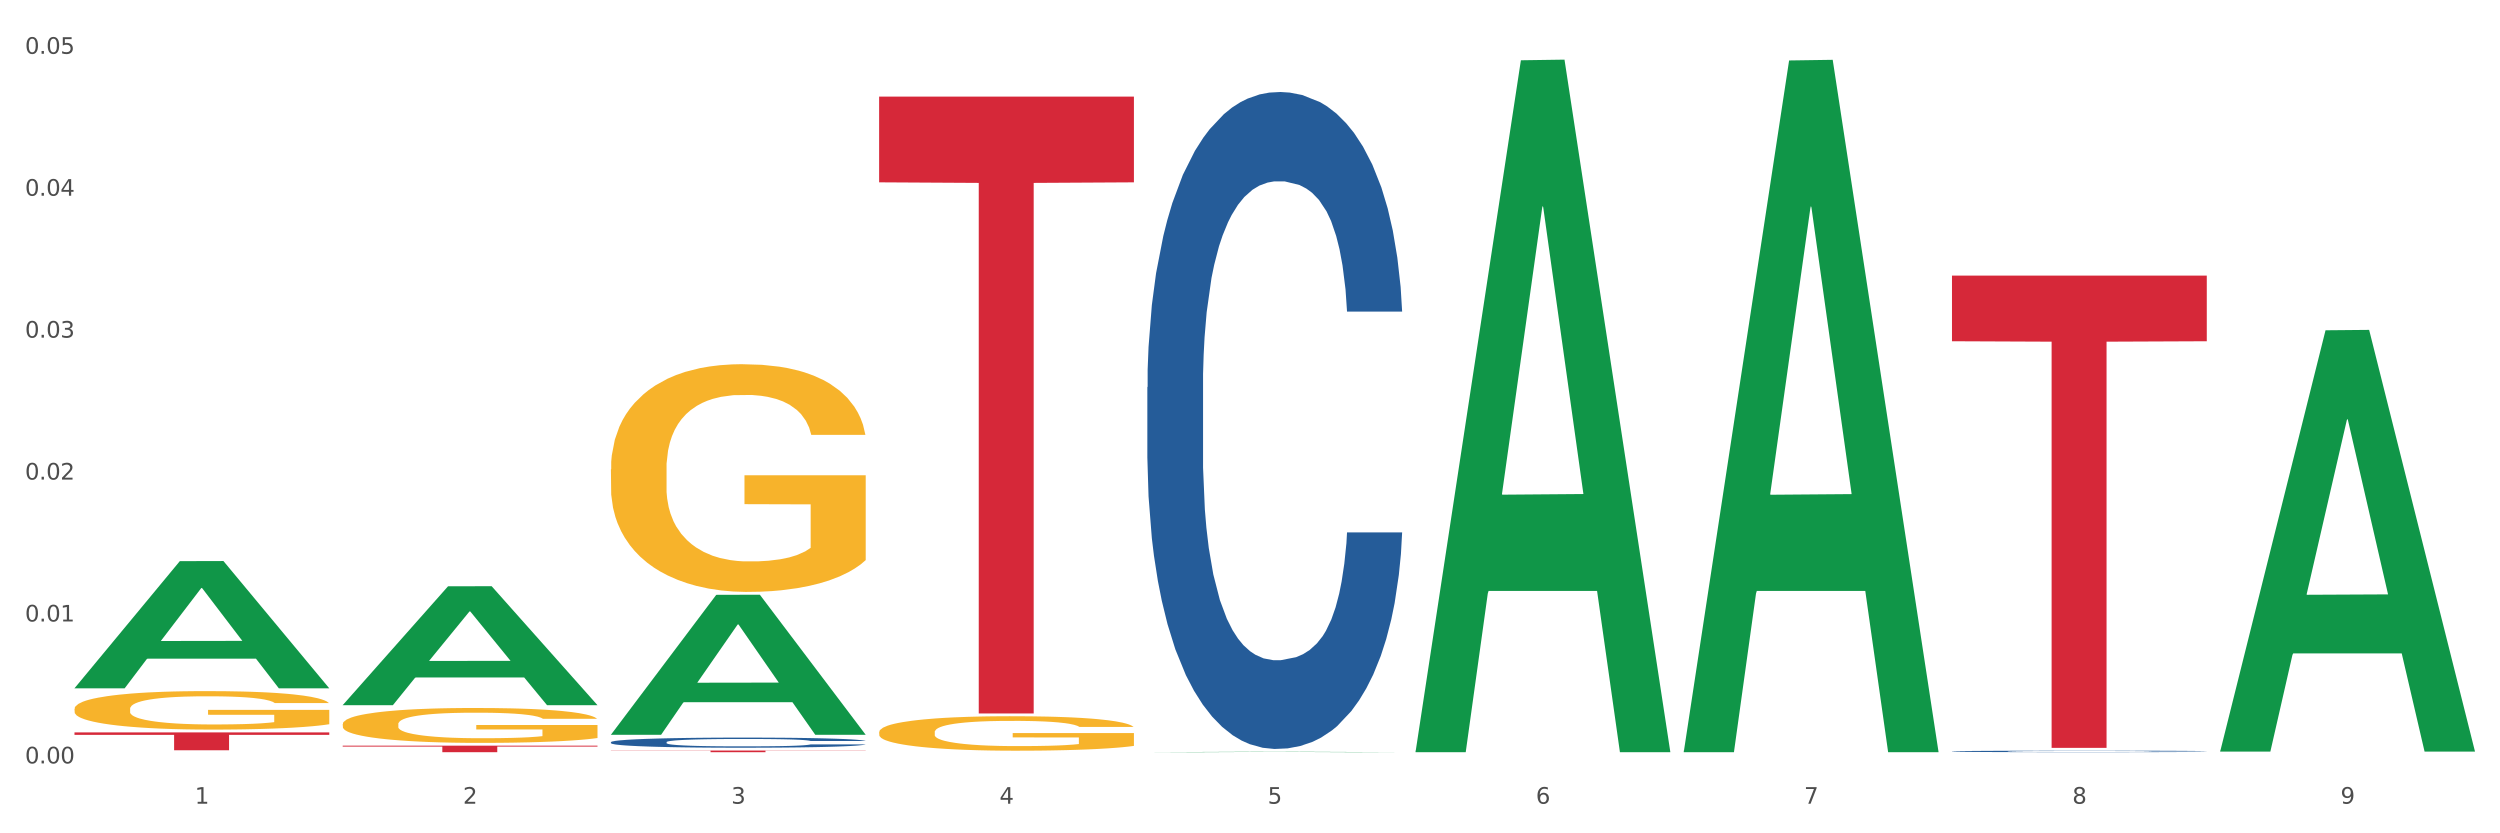 <?xml version="1.0" encoding="utf-8" standalone="no"?>
<!DOCTYPE svg PUBLIC "-//W3C//DTD SVG 1.1//EN"
  "http://www.w3.org/Graphics/SVG/1.1/DTD/svg11.dtd">
<svg xmlns:xlink="http://www.w3.org/1999/xlink" width="1080pt" height="360pt" viewBox="0 0 1080 360" xmlns="http://www.w3.org/2000/svg" version="1.1">
 <rect x="0" y="0" width="1080" height="360" fill="#333333" stroke="none"/>
 <defs>
  <style type="text/css">*{stroke-linejoin: round; stroke-linecap: butt}</style>
 </defs>
 <g id="figure_1">
  <g id="patch_1">
   <path d="M 0 360 
L 1080 360 
L 1080 0 
L 0 0 
z
" style="fill: #ffffff; stroke: #ffffff; stroke-linejoin: miter"/>
  </g>
  <g id="axes_1">
   <g id="matplotlib.axis_1">
    <g id="xtick_1">
     <g id="text_1">
      <!-- 1 -->
      <g style="fill: #4d4d4d" transform="translate(84.159 347.204) scale(0.096 -0.096)">
       <defs>
        <path id="DejaVuSans-31" d="M 794 531 
L 1825 531 
L 1825 4091 
L 703 3866 
L 703 4441 
L 1819 4666 
L 2450 4666 
L 2450 531 
L 3481 531 
L 3481 0 
L 794 0 
L 794 531 
z
" transform="scale(0.016)"/>
       </defs>
       <use xlink:href="#DejaVuSans-31"/>
      </g>
     </g>
    </g>
    <g id="xtick_2">
     <g id="text_2">
      <!-- 2 -->
      <g style="fill: #4d4d4d" transform="translate(200.027 347.204) scale(0.096 -0.096)">
       <defs>
        <path id="DejaVuSans-32" d="M 1228 531 
L 3431 531 
L 3431 0 
L 469 0 
L 469 531 
Q 828 903 1448 1529 
Q 2069 2156 2228 2338 
Q 2531 2678 2651 2914 
Q 2772 3150 2772 3378 
Q 2772 3750 2511 3984 
Q 2250 4219 1831 4219 
Q 1534 4219 1204 4116 
Q 875 4013 500 3803 
L 500 4441 
Q 881 4594 1212 4672 
Q 1544 4750 1819 4750 
Q 2544 4750 2975 4387 
Q 3406 4025 3406 3419 
Q 3406 3131 3298 2873 
Q 3191 2616 2906 2266 
Q 2828 2175 2409 1742 
Q 1991 1309 1228 531 
z
" transform="scale(0.016)"/>
       </defs>
       <use xlink:href="#DejaVuSans-32"/>
      </g>
     </g>
    </g>
    <g id="xtick_3">
     <g id="text_3">
      <!-- 3 -->
      <g style="fill: #4d4d4d" transform="translate(315.896 347.204) scale(0.096 -0.096)">
       <defs>
        <path id="DejaVuSans-33" d="M 2597 2516 
Q 3050 2419 3304 2112 
Q 3559 1806 3559 1356 
Q 3559 666 3084 287 
Q 2609 -91 1734 -91 
Q 1441 -91 1130 -33 
Q 819 25 488 141 
L 488 750 
Q 750 597 1062 519 
Q 1375 441 1716 441 
Q 2309 441 2620 675 
Q 2931 909 2931 1356 
Q 2931 1769 2642 2001 
Q 2353 2234 1838 2234 
L 1294 2234 
L 1294 2753 
L 1863 2753 
Q 2328 2753 2575 2939 
Q 2822 3125 2822 3475 
Q 2822 3834 2567 4026 
Q 2313 4219 1838 4219 
Q 1578 4219 1281 4162 
Q 984 4106 628 3988 
L 628 4550 
Q 988 4650 1302 4700 
Q 1616 4750 1894 4750 
Q 2613 4750 3031 4423 
Q 3450 4097 3450 3541 
Q 3450 3153 3228 2886 
Q 3006 2619 2597 2516 
z
" transform="scale(0.016)"/>
       </defs>
       <use xlink:href="#DejaVuSans-33"/>
      </g>
     </g>
    </g>
    <g id="xtick_4">
     <g id="text_4">
      <!-- 4 -->
      <g style="fill: #4d4d4d" transform="translate(431.765 347.204) scale(0.096 -0.096)">
       <defs>
        <path id="DejaVuSans-34" d="M 2419 4116 
L 825 1625 
L 2419 1625 
L 2419 4116 
z
M 2253 4666 
L 3047 4666 
L 3047 1625 
L 3713 1625 
L 3713 1100 
L 3047 1100 
L 3047 0 
L 2419 0 
L 2419 1100 
L 313 1100 
L 313 1709 
L 2253 4666 
z
" transform="scale(0.016)"/>
       </defs>
       <use xlink:href="#DejaVuSans-34"/>
      </g>
     </g>
    </g>
    <g id="xtick_5">
     <g id="text_5">
      <!-- 5 -->
      <g style="fill: #4d4d4d" transform="translate(547.634 347.204) scale(0.096 -0.096)">
       <defs>
        <path id="DejaVuSans-35" d="M 691 4666 
L 3169 4666 
L 3169 4134 
L 1269 4134 
L 1269 2991 
Q 1406 3038 1543 3061 
Q 1681 3084 1819 3084 
Q 2600 3084 3056 2656 
Q 3513 2228 3513 1497 
Q 3513 744 3044 326 
Q 2575 -91 1722 -91 
Q 1428 -91 1123 -41 
Q 819 9 494 109 
L 494 744 
Q 775 591 1075 516 
Q 1375 441 1709 441 
Q 2250 441 2565 725 
Q 2881 1009 2881 1497 
Q 2881 1984 2565 2268 
Q 2250 2553 1709 2553 
Q 1456 2553 1204 2497 
Q 953 2441 691 2322 
L 691 4666 
z
" transform="scale(0.016)"/>
       </defs>
       <use xlink:href="#DejaVuSans-35"/>
      </g>
     </g>
    </g>
    <g id="xtick_6">
     <g id="text_6">
      <!-- 6 -->
      <g style="fill: #4d4d4d" transform="translate(663.502 347.204) scale(0.096 -0.096)">
       <defs>
        <path id="DejaVuSans-36" d="M 2113 2584 
Q 1688 2584 1439 2293 
Q 1191 2003 1191 1497 
Q 1191 994 1439 701 
Q 1688 409 2113 409 
Q 2538 409 2786 701 
Q 3034 994 3034 1497 
Q 3034 2003 2786 2293 
Q 2538 2584 2113 2584 
z
M 3366 4563 
L 3366 3988 
Q 3128 4100 2886 4159 
Q 2644 4219 2406 4219 
Q 1781 4219 1451 3797 
Q 1122 3375 1075 2522 
Q 1259 2794 1537 2939 
Q 1816 3084 2150 3084 
Q 2853 3084 3261 2657 
Q 3669 2231 3669 1497 
Q 3669 778 3244 343 
Q 2819 -91 2113 -91 
Q 1303 -91 875 529 
Q 447 1150 447 2328 
Q 447 3434 972 4092 
Q 1497 4750 2381 4750 
Q 2619 4750 2861 4703 
Q 3103 4656 3366 4563 
z
" transform="scale(0.016)"/>
       </defs>
       <use xlink:href="#DejaVuSans-36"/>
      </g>
     </g>
    </g>
    <g id="xtick_7">
     <g id="text_7">
      <!-- 7 -->
      <g style="fill: #4d4d4d" transform="translate(779.371 347.204) scale(0.096 -0.096)">
       <defs>
        <path id="DejaVuSans-37" d="M 525 4666 
L 3525 4666 
L 3525 4397 
L 1831 0 
L 1172 0 
L 2766 4134 
L 525 4134 
L 525 4666 
z
" transform="scale(0.016)"/>
       </defs>
       <use xlink:href="#DejaVuSans-37"/>
      </g>
     </g>
    </g>
    <g id="xtick_8">
     <g id="text_8">
      <!-- 8 -->
      <g style="fill: #4d4d4d" transform="translate(895.24 347.204) scale(0.096 -0.096)">
       <defs>
        <path id="DejaVuSans-38" d="M 2034 2216 
Q 1584 2216 1326 1975 
Q 1069 1734 1069 1313 
Q 1069 891 1326 650 
Q 1584 409 2034 409 
Q 2484 409 2743 651 
Q 3003 894 3003 1313 
Q 3003 1734 2745 1975 
Q 2488 2216 2034 2216 
z
M 1403 2484 
Q 997 2584 770 2862 
Q 544 3141 544 3541 
Q 544 4100 942 4425 
Q 1341 4750 2034 4750 
Q 2731 4750 3128 4425 
Q 3525 4100 3525 3541 
Q 3525 3141 3298 2862 
Q 3072 2584 2669 2484 
Q 3125 2378 3379 2068 
Q 3634 1759 3634 1313 
Q 3634 634 3220 271 
Q 2806 -91 2034 -91 
Q 1263 -91 848 271 
Q 434 634 434 1313 
Q 434 1759 690 2068 
Q 947 2378 1403 2484 
z
M 1172 3481 
Q 1172 3119 1398 2916 
Q 1625 2713 2034 2713 
Q 2441 2713 2670 2916 
Q 2900 3119 2900 3481 
Q 2900 3844 2670 4047 
Q 2441 4250 2034 4250 
Q 1625 4250 1398 4047 
Q 1172 3844 1172 3481 
z
" transform="scale(0.016)"/>
       </defs>
       <use xlink:href="#DejaVuSans-38"/>
      </g>
     </g>
    </g>
    <g id="xtick_9">
     <g id="text_9">
      <!-- 9 -->
      <g style="fill: #4d4d4d" transform="translate(1011.108 347.204) scale(0.096 -0.096)">
       <defs>
        <path id="DejaVuSans-39" d="M 703 97 
L 703 672 
Q 941 559 1184 500 
Q 1428 441 1663 441 
Q 2288 441 2617 861 
Q 2947 1281 2994 2138 
Q 2813 1869 2534 1725 
Q 2256 1581 1919 1581 
Q 1219 1581 811 2004 
Q 403 2428 403 3163 
Q 403 3881 828 4315 
Q 1253 4750 1959 4750 
Q 2769 4750 3195 4129 
Q 3622 3509 3622 2328 
Q 3622 1225 3098 567 
Q 2575 -91 1691 -91 
Q 1453 -91 1209 -44 
Q 966 3 703 97 
z
M 1959 2075 
Q 2384 2075 2632 2365 
Q 2881 2656 2881 3163 
Q 2881 3666 2632 3958 
Q 2384 4250 1959 4250 
Q 1534 4250 1286 3958 
Q 1038 3666 1038 3163 
Q 1038 2656 1286 2365 
Q 1534 2075 1959 2075 
z
" transform="scale(0.016)"/>
       </defs>
       <use xlink:href="#DejaVuSans-39"/>
      </g>
     </g>
    </g>
    <g id="xtick_10"/>
    <g id="xtick_11"/>
    <g id="xtick_12"/>
    <g id="xtick_13"/>
    <g id="xtick_14"/>
    <g id="xtick_15"/>
    <g id="xtick_16"/>
    <g id="xtick_17"/>
   </g>
   <g id="matplotlib.axis_2">
    <g id="ytick_1">
     <g id="text_10">
      <!-- 0.00 -->
      <g style="fill: #4d4d4d" transform="translate(10.8 329.798) scale(0.096 -0.096)">
       <defs>
        <path id="DejaVuSans-30" d="M 2034 4250 
Q 1547 4250 1301 3770 
Q 1056 3291 1056 2328 
Q 1056 1369 1301 889 
Q 1547 409 2034 409 
Q 2525 409 2770 889 
Q 3016 1369 3016 2328 
Q 3016 3291 2770 3770 
Q 2525 4250 2034 4250 
z
M 2034 4750 
Q 2819 4750 3233 4129 
Q 3647 3509 3647 2328 
Q 3647 1150 3233 529 
Q 2819 -91 2034 -91 
Q 1250 -91 836 529 
Q 422 1150 422 2328 
Q 422 3509 836 4129 
Q 1250 4750 2034 4750 
z
" transform="scale(0.016)"/>
        <path id="DejaVuSans-2e" d="M 684 794 
L 1344 794 
L 1344 0 
L 684 0 
L 684 794 
z
" transform="scale(0.016)"/>
       </defs>
       <use xlink:href="#DejaVuSans-30"/>
       <use xlink:href="#DejaVuSans-2e" transform="translate(63.623 0)"/>
       <use xlink:href="#DejaVuSans-30" transform="translate(95.41 0)"/>
       <use xlink:href="#DejaVuSans-30" transform="translate(159.033 0)"/>
      </g>
     </g>
    </g>
    <g id="ytick_2">
     <g id="text_11">
      <!-- 0.01 -->
      <g style="fill: #4d4d4d" transform="translate(10.8 268.487) scale(0.096 -0.096)">
       <use xlink:href="#DejaVuSans-30"/>
       <use xlink:href="#DejaVuSans-2e" transform="translate(63.623 0)"/>
       <use xlink:href="#DejaVuSans-30" transform="translate(95.41 0)"/>
       <use xlink:href="#DejaVuSans-31" transform="translate(159.033 0)"/>
      </g>
     </g>
    </g>
    <g id="ytick_3">
     <g id="text_12">
      <!-- 0.02 -->
      <g style="fill: #4d4d4d" transform="translate(10.8 207.176) scale(0.096 -0.096)">
       <use xlink:href="#DejaVuSans-30"/>
       <use xlink:href="#DejaVuSans-2e" transform="translate(63.623 0)"/>
       <use xlink:href="#DejaVuSans-30" transform="translate(95.41 0)"/>
       <use xlink:href="#DejaVuSans-32" transform="translate(159.033 0)"/>
      </g>
     </g>
    </g>
    <g id="ytick_4">
     <g id="text_13">
      <!-- 0.03 -->
      <g style="fill: #4d4d4d" transform="translate(10.8 145.864) scale(0.096 -0.096)">
       <use xlink:href="#DejaVuSans-30"/>
       <use xlink:href="#DejaVuSans-2e" transform="translate(63.623 0)"/>
       <use xlink:href="#DejaVuSans-30" transform="translate(95.41 0)"/>
       <use xlink:href="#DejaVuSans-33" transform="translate(159.033 0)"/>
      </g>
     </g>
    </g>
    <g id="ytick_5">
     <g id="text_14">
      <!-- 0.04 -->
      <g style="fill: #4d4d4d" transform="translate(10.8 84.553) scale(0.096 -0.096)">
       <use xlink:href="#DejaVuSans-30"/>
       <use xlink:href="#DejaVuSans-2e" transform="translate(63.623 0)"/>
       <use xlink:href="#DejaVuSans-30" transform="translate(95.41 0)"/>
       <use xlink:href="#DejaVuSans-34" transform="translate(159.033 0)"/>
      </g>
     </g>
    </g>
    <g id="ytick_6">
     <g id="text_15">
      <!-- 0.05 -->
      <g style="fill: #4d4d4d" transform="translate(10.8 23.241) scale(0.096 -0.096)">
       <use xlink:href="#DejaVuSans-30"/>
       <use xlink:href="#DejaVuSans-2e" transform="translate(63.623 0)"/>
       <use xlink:href="#DejaVuSans-30" transform="translate(95.41 0)"/>
       <use xlink:href="#DejaVuSans-35" transform="translate(159.033 0)"/>
      </g>
     </g>
    </g>
    <g id="ytick_7"/>
    <g id="ytick_8"/>
    <g id="ytick_9"/>
    <g id="ytick_10"/>
    <g id="ytick_11"/>
   </g>
   <g id="PolyCollection_1">
    <path d="M 32.175 297.255 
L 32.288 297.204 
L 77.68 242.415 
L 96.518 242.364 
L 142.25 297.359 
L 120.462 297.359 
L 110.589 284.552 
L 63.722 284.552 
L 63.382 284.759 
L 53.85 297.359 
L 32.175 297.359 
L 32.175 297.255 
L 69.623 276.91 
L 104.689 276.858 
L 87.326 254.086 
L 87.099 253.982 
L 86.872 254.137 
L 69.51 276.858 
L 69.623 276.91 
L 32.175 297.255 
z
" clip-path="url(#pddd070a714)" style="fill: #109648"/>
    <path d="M 843.256 324.585 
L 843.386 324.585 
L 843.386 324.568 
L 843.776 324.545 
L 845.208 324.503 
L 847.029 324.471 
L 850.152 324.433 
L 851.843 324.418 
L 854.055 324.4 
L 858.609 324.372 
L 863.814 324.347 
L 867.457 324.334 
L 870.189 324.326 
L 876.305 324.311 
L 879.818 324.304 
L 883.461 324.299 
L 886.584 324.295 
L 891.788 324.291 
L 895.952 324.289 
L 900.766 324.288 
L 904.799 324.289 
L 910.134 324.291 
L 917.941 324.299 
L 920.933 324.303 
L 924.967 324.31 
L 929.13 324.32 
L 932.513 324.329 
L 936.417 324.343 
L 940.45 324.361 
L 944.354 324.384 
L 947.086 324.405 
L 949.298 324.428 
L 951.249 324.455 
L 952.681 324.485 
L 953.331 324.509 
L 929.521 324.509 
L 928.87 324.487 
L 927.569 324.463 
L 926.268 324.446 
L 924.837 324.433 
L 922.625 324.418 
L 920.673 324.408 
L 917.42 324.397 
L 914.428 324.39 
L 911.955 324.386 
L 908.963 324.382 
L 902.587 324.378 
L 898.033 324.378 
L 895.171 324.379 
L 891.658 324.382 
L 888.665 324.387 
L 885.152 324.394 
L 882.42 324.402 
L 879.688 324.412 
L 878.126 324.419 
L 875.784 324.433 
L 874.223 324.443 
L 872.141 324.462 
L 870.97 324.475 
L 868.888 324.51 
L 867.977 324.535 
L 867.587 324.553 
L 867.327 324.572 
L 867.327 324.666 
L 868.108 324.709 
L 868.758 324.727 
L 869.799 324.747 
L 871.751 324.774 
L 874.613 324.8 
L 877.606 324.818 
L 880.078 324.83 
L 882.42 324.838 
L 884.762 324.845 
L 887.624 324.851 
L 889.966 324.855 
L 893.479 324.858 
L 897.643 324.86 
L 900.896 324.86 
L 907.532 324.857 
L 910.524 324.854 
L 913.387 324.85 
L 916.509 324.843 
L 918.982 324.836 
L 920.413 324.831 
L 922.755 324.819 
L 924.576 324.807 
L 926.138 324.793 
L 927.179 324.781 
L 928.35 324.763 
L 929.26 324.742 
L 929.521 324.732 
L 953.331 324.732 
L 952.811 324.753 
L 951.9 324.774 
L 950.078 324.803 
L 948.647 324.819 
L 946.435 324.839 
L 944.093 324.856 
L 940.84 324.875 
L 937.848 324.889 
L 934.725 324.901 
L 931.342 324.911 
L 925.227 324.927 
L 923.015 324.931 
L 918.331 324.938 
L 914.688 324.942 
L 909.353 324.946 
L 903.888 324.949 
L 898.164 324.95 
L 893.089 324.948 
L 887.494 324.945 
L 883.981 324.941 
L 880.078 324.936 
L 875.524 324.927 
L 871.23 324.917 
L 867.197 324.905 
L 863.423 324.891 
L 859.91 324.875 
L 855.356 324.849 
L 851.974 324.824 
L 849.501 324.8 
L 847.81 324.78 
L 846.118 324.755 
L 845.208 324.738 
L 843.776 324.695 
L 843.256 324.656 
L 843.256 324.585 
z
" clip-path="url(#pddd070a714)" style="fill: #255c99"/>
    <path d="M 32.175 306.244 
L 32.305 306.228 
L 32.305 305.682 
L 32.565 305.211 
L 33.864 304.072 
L 35.814 303.131 
L 37.243 302.63 
L 38.673 302.22 
L 40.362 301.81 
L 42.442 301.384 
L 46.211 300.762 
L 48.55 300.443 
L 51.409 300.109 
L 56.607 299.623 
L 60.376 299.35 
L 64.275 299.122 
L 70.643 298.849 
L 74.802 298.727 
L 79.22 298.636 
L 84.548 298.575 
L 88.577 298.56 
L 97.414 298.606 
L 104.952 298.742 
L 108.591 298.849 
L 113.269 299.031 
L 115.739 299.152 
L 119.767 299.395 
L 123.926 299.714 
L 126.785 299.987 
L 131.074 300.504 
L 134.323 301.02 
L 137.312 301.658 
L 138.871 302.098 
L 140.041 302.508 
L 141.081 302.979 
L 142.12 303.723 
L 118.728 303.723 
L 117.818 303.191 
L 116.388 302.69 
L 114.309 302.204 
L 112.49 301.901 
L 109.371 301.521 
L 106.512 301.278 
L 103.522 301.096 
L 99.884 300.944 
L 97.025 300.868 
L 92.996 300.807 
L 85.068 300.823 
L 79.74 300.944 
L 76.101 301.096 
L 73.762 301.233 
L 71.683 301.384 
L 69.343 301.597 
L 66.614 301.916 
L 64.665 302.204 
L 62.715 302.569 
L 61.156 302.933 
L 59.726 303.358 
L 58.557 303.814 
L 57.647 304.285 
L 56.867 304.862 
L 56.217 305.818 
L 56.217 307.899 
L 56.477 308.369 
L 57.127 308.992 
L 57.907 309.463 
L 59.206 310.025 
L 60.376 310.404 
L 62.585 310.951 
L 65.055 311.406 
L 67.004 311.695 
L 68.953 311.938 
L 72.332 312.272 
L 76.101 312.545 
L 79.35 312.712 
L 83.769 312.864 
L 86.758 312.925 
L 89.357 312.955 
L 95.725 312.955 
L 100.274 312.91 
L 105.342 312.803 
L 109.241 312.667 
L 112.49 312.5 
L 116.129 312.226 
L 118.468 311.968 
L 118.468 308.795 
L 89.877 308.779 
L 89.877 306.669 
L 142.25 306.669 
L 142.25 312.864 
L 140.041 313.183 
L 137.572 313.471 
L 134.973 313.73 
L 131.074 314.049 
L 126.395 314.352 
L 122.237 314.565 
L 117.818 314.747 
L 112.62 314.914 
L 105.862 315.066 
L 101.703 315.127 
L 96.505 315.172 
L 90.397 315.187 
L 85.068 315.157 
L 79.87 315.081 
L 74.412 314.944 
L 69.083 314.747 
L 65.055 314.55 
L 61.026 314.307 
L 56.737 313.988 
L 53.358 313.684 
L 50.759 313.411 
L 47.9 313.062 
L 44.781 312.606 
L 42.442 312.196 
L 40.362 311.771 
L 38.153 311.224 
L 36.594 310.753 
L 35.034 310.161 
L 34.124 309.721 
L 33.085 309.038 
L 32.305 308.081 
L 32.175 306.244 
z
" clip-path="url(#pddd070a714)" style="fill: #f7b32b"/>
    <path d="M 148.044 312.819 
L 148.174 312.805 
L 148.174 312.309 
L 148.434 311.882 
L 149.733 310.849 
L 151.683 309.996 
L 153.112 309.541 
L 154.542 309.169 
L 156.231 308.797 
L 158.31 308.412 
L 162.079 307.847 
L 164.419 307.558 
L 167.278 307.255 
L 172.476 306.814 
L 176.245 306.566 
L 180.144 306.359 
L 186.512 306.111 
L 190.67 306.001 
L 195.089 305.918 
L 200.417 305.863 
L 204.446 305.85 
L 213.283 305.891 
L 220.821 306.015 
L 224.46 306.111 
L 229.138 306.277 
L 231.607 306.387 
L 235.636 306.607 
L 239.795 306.896 
L 242.654 307.144 
L 246.943 307.613 
L 250.191 308.081 
L 253.181 308.659 
L 254.74 309.059 
L 255.91 309.431 
L 256.949 309.858 
L 257.989 310.533 
L 234.596 310.533 
L 233.687 310.051 
L 232.257 309.596 
L 230.178 309.155 
L 228.358 308.88 
L 225.239 308.535 
L 222.38 308.315 
L 219.391 308.15 
L 215.752 308.012 
L 212.893 307.943 
L 208.865 307.888 
L 200.937 307.902 
L 195.609 308.012 
L 191.97 308.15 
L 189.631 308.274 
L 187.551 308.412 
L 185.212 308.604 
L 182.483 308.894 
L 180.533 309.155 
L 178.584 309.486 
L 177.025 309.816 
L 175.595 310.202 
L 174.425 310.615 
L 173.516 311.042 
L 172.736 311.566 
L 172.086 312.433 
L 172.086 314.32 
L 172.346 314.747 
L 172.996 315.312 
L 173.776 315.739 
L 175.075 316.249 
L 176.245 316.593 
L 178.454 317.089 
L 180.923 317.502 
L 182.873 317.764 
L 184.822 317.984 
L 188.201 318.287 
L 191.97 318.535 
L 195.219 318.687 
L 199.637 318.824 
L 202.626 318.88 
L 205.226 318.907 
L 211.594 318.907 
L 216.142 318.866 
L 221.211 318.769 
L 225.109 318.645 
L 228.358 318.494 
L 231.997 318.246 
L 234.336 318.012 
L 234.336 315.133 
L 205.746 315.119 
L 205.746 313.205 
L 258.119 313.205 
L 258.119 318.824 
L 255.91 319.114 
L 253.44 319.375 
L 250.841 319.61 
L 246.943 319.899 
L 242.264 320.174 
L 238.105 320.367 
L 233.687 320.532 
L 228.488 320.684 
L 221.73 320.822 
L 217.572 320.877 
L 212.373 320.918 
L 206.265 320.932 
L 200.937 320.904 
L 195.739 320.835 
L 190.28 320.711 
L 184.952 320.532 
L 180.923 320.353 
L 176.895 320.133 
L 172.606 319.844 
L 169.227 319.568 
L 166.628 319.32 
L 163.769 319.004 
L 160.65 318.59 
L 158.31 318.218 
L 156.231 317.833 
L 154.022 317.337 
L 152.462 316.91 
L 150.903 316.373 
L 149.993 315.973 
L 148.953 315.353 
L 148.174 314.486 
L 148.044 312.819 
z
" clip-path="url(#pddd070a714)" style="fill: #f7b32b"/>
    <path d="M 263.912 202.791 
L 264.042 202.701 
L 264.042 199.466 
L 264.302 196.681 
L 265.602 189.942 
L 267.551 184.372 
L 268.981 181.407 
L 270.41 178.981 
L 272.1 176.555 
L 274.179 174.039 
L 277.948 170.355 
L 280.287 168.469 
L 283.146 166.492 
L 288.345 163.617 
L 292.114 162 
L 296.012 160.652 
L 302.38 159.035 
L 306.539 158.316 
L 310.958 157.777 
L 316.286 157.417 
L 320.315 157.327 
L 329.152 157.597 
L 336.689 158.406 
L 340.328 159.035 
L 345.007 160.113 
L 347.476 160.832 
L 351.505 162.269 
L 355.663 164.156 
L 358.523 165.773 
L 362.811 168.828 
L 366.06 171.883 
L 369.049 175.656 
L 370.609 178.262 
L 371.778 180.688 
L 372.818 183.473 
L 373.858 187.876 
L 350.465 187.876 
L 349.555 184.731 
L 348.126 181.766 
L 346.047 178.891 
L 344.227 177.094 
L 341.108 174.848 
L 338.249 173.41 
L 335.26 172.332 
L 331.621 171.434 
L 328.762 170.984 
L 324.733 170.625 
L 316.806 170.715 
L 311.477 171.434 
L 307.839 172.332 
L 305.499 173.141 
L 303.42 174.039 
L 301.081 175.297 
L 298.352 177.184 
L 296.402 178.891 
L 294.453 181.047 
L 292.893 183.204 
L 291.464 185.719 
L 290.294 188.415 
L 289.384 191.2 
L 288.605 194.614 
L 287.955 200.275 
L 287.955 212.584 
L 288.215 215.369 
L 288.865 219.053 
L 289.644 221.838 
L 290.944 225.163 
L 292.114 227.409 
L 294.323 230.643 
L 296.792 233.339 
L 298.741 235.046 
L 300.691 236.484 
L 304.07 238.46 
L 307.839 240.078 
L 311.088 241.066 
L 315.506 241.964 
L 318.495 242.324 
L 321.094 242.503 
L 327.462 242.503 
L 332.011 242.234 
L 337.079 241.605 
L 340.978 240.796 
L 344.227 239.808 
L 347.866 238.191 
L 350.205 236.663 
L 350.205 217.885 
L 321.614 217.795 
L 321.614 205.306 
L 373.988 205.306 
L 373.988 241.964 
L 371.778 243.851 
L 369.309 245.558 
L 366.71 247.086 
L 362.811 248.972 
L 358.133 250.769 
L 353.974 252.027 
L 349.555 253.105 
L 344.357 254.094 
L 337.599 254.992 
L 333.44 255.352 
L 328.242 255.621 
L 322.134 255.711 
L 316.806 255.531 
L 311.607 255.082 
L 306.149 254.273 
L 300.821 253.105 
L 296.792 251.937 
L 292.763 250.5 
L 288.475 248.613 
L 285.096 246.816 
L 282.497 245.199 
L 279.637 243.132 
L 276.518 240.437 
L 274.179 238.011 
L 272.1 235.495 
L 269.891 232.261 
L 268.331 229.475 
L 266.772 225.971 
L 265.862 223.366 
L 264.822 219.323 
L 264.042 213.662 
L 263.912 202.791 
z
" clip-path="url(#pddd070a714)" style="fill: #f7b32b"/>
    <path d="M 379.781 316.295 
L 379.911 316.281 
L 379.911 315.792 
L 380.171 315.37 
L 381.471 314.35 
L 383.42 313.506 
L 384.85 313.057 
L 386.279 312.69 
L 387.969 312.322 
L 390.048 311.942 
L 393.817 311.384 
L 396.156 311.098 
L 399.015 310.799 
L 404.213 310.363 
L 407.982 310.119 
L 411.881 309.915 
L 418.249 309.67 
L 422.408 309.561 
L 426.826 309.479 
L 432.155 309.425 
L 436.183 309.411 
L 445.021 309.452 
L 452.558 309.574 
L 456.197 309.67 
L 460.876 309.833 
L 463.345 309.942 
L 467.374 310.159 
L 471.532 310.445 
L 474.391 310.69 
L 478.68 311.153 
L 481.929 311.615 
L 484.918 312.186 
L 486.477 312.581 
L 487.647 312.948 
L 488.687 313.37 
L 489.726 314.037 
L 466.334 314.037 
L 465.424 313.56 
L 463.995 313.112 
L 461.915 312.676 
L 460.096 312.404 
L 456.977 312.064 
L 454.118 311.846 
L 451.129 311.683 
L 447.49 311.547 
L 444.631 311.479 
L 440.602 311.425 
L 432.674 311.438 
L 427.346 311.547 
L 423.707 311.683 
L 421.368 311.806 
L 419.289 311.942 
L 416.949 312.132 
L 414.22 312.418 
L 412.271 312.676 
L 410.322 313.003 
L 408.762 313.329 
L 407.332 313.71 
L 406.163 314.118 
L 405.253 314.54 
L 404.473 315.057 
L 403.824 315.914 
L 403.824 317.778 
L 404.083 318.2 
L 404.733 318.757 
L 405.513 319.179 
L 406.813 319.682 
L 407.982 320.023 
L 410.192 320.512 
L 412.661 320.92 
L 414.61 321.179 
L 416.56 321.397 
L 419.938 321.696 
L 423.707 321.941 
L 426.956 322.09 
L 431.375 322.226 
L 434.364 322.281 
L 436.963 322.308 
L 443.331 322.308 
L 447.88 322.267 
L 452.948 322.172 
L 456.847 322.05 
L 460.096 321.9 
L 463.735 321.655 
L 466.074 321.424 
L 466.074 318.581 
L 437.483 318.567 
L 437.483 316.676 
L 489.856 316.676 
L 489.856 322.226 
L 487.647 322.512 
L 485.178 322.771 
L 482.579 323.002 
L 478.68 323.288 
L 474.001 323.56 
L 469.843 323.75 
L 465.424 323.913 
L 460.226 324.063 
L 453.468 324.199 
L 449.309 324.254 
L 444.111 324.294 
L 438.003 324.308 
L 432.674 324.281 
L 427.476 324.213 
L 422.018 324.09 
L 416.69 323.913 
L 412.661 323.737 
L 408.632 323.519 
L 404.343 323.233 
L 400.964 322.961 
L 398.365 322.716 
L 395.506 322.403 
L 392.387 321.995 
L 390.048 321.628 
L 387.969 321.247 
L 385.759 320.757 
L 384.2 320.335 
L 382.64 319.805 
L 381.731 319.41 
L 380.691 318.798 
L 379.911 317.941 
L 379.781 316.295 
z
" clip-path="url(#pddd070a714)" style="fill: #f7b32b"/>
    <path d="M 32.175 316.389 
L 142.25 316.389 
L 142.25 317.463 
L 98.951 317.47 
L 98.951 324.118 
L 75.214 324.118 
L 75.214 317.47 
L 32.175 317.463 
L 32.175 316.396 
L 32.175 316.389 
z
" clip-path="url(#pddd070a714)" style="fill: #d62839"/>
    <path d="M 148.044 322.133 
L 258.119 322.133 
L 258.119 322.525 
L 214.819 322.527 
L 214.819 324.95 
L 191.083 324.95 
L 191.083 322.527 
L 148.044 322.525 
L 148.044 322.136 
L 148.044 322.133 
z
" clip-path="url(#pddd070a714)" style="fill: #d62839"/>
    <path d="M 263.912 324.218 
L 373.988 324.218 
L 373.988 324.319 
L 330.688 324.32 
L 330.688 324.95 
L 306.951 324.95 
L 306.951 324.32 
L 263.912 324.319 
L 263.912 324.218 
L 263.912 324.218 
z
" clip-path="url(#pddd070a714)" style="fill: #d62839"/>
    <path d="M 379.781 41.737 
L 489.856 41.737 
L 489.856 78.768 
L 446.557 79.018 
L 446.557 308.21 
L 422.82 308.21 
L 422.82 79.018 
L 379.781 78.768 
L 379.781 41.987 
L 379.781 41.737 
z
" clip-path="url(#pddd070a714)" style="fill: #d62839"/>
    <path d="M 495.65 167.263 
L 495.78 167.004 
L 495.78 159.747 
L 496.17 149.897 
L 497.602 131.754 
L 499.423 118.016 
L 502.546 101.946 
L 504.237 95.207 
L 506.449 87.691 
L 511.003 75.508 
L 516.208 65.141 
L 519.851 59.438 
L 522.583 55.81 
L 528.698 49.33 
L 532.212 46.479 
L 535.855 44.146 
L 538.977 42.591 
L 544.182 40.776 
L 548.345 39.999 
L 553.16 39.74 
L 557.193 39.999 
L 562.528 41.036 
L 570.335 44.146 
L 573.327 45.96 
L 577.361 49.071 
L 581.524 53.218 
L 584.907 57.365 
L 588.81 63.326 
L 592.844 71.102 
L 596.747 80.952 
L 599.48 90.023 
L 601.692 99.614 
L 603.643 111.277 
L 605.075 123.978 
L 605.725 134.605 
L 581.915 134.605 
L 581.264 125.015 
L 579.963 114.647 
L 578.662 107.649 
L 577.23 101.946 
L 575.019 95.466 
L 573.067 91.319 
L 569.814 86.395 
L 566.821 83.284 
L 564.349 81.47 
L 561.357 79.915 
L 554.981 78.36 
L 550.427 78.36 
L 547.565 78.878 
L 544.052 80.174 
L 541.059 81.988 
L 537.546 85.099 
L 534.814 88.468 
L 532.081 92.875 
L 530.52 95.985 
L 528.178 101.687 
L 526.617 106.353 
L 524.535 114.388 
L 523.364 120.09 
L 521.282 134.864 
L 520.371 145.75 
L 519.981 153.267 
L 519.721 161.561 
L 519.721 201.996 
L 520.501 220.139 
L 521.152 227.915 
L 522.193 236.728 
L 524.145 248.132 
L 527.007 259.278 
L 530 267.313 
L 532.472 272.237 
L 534.814 275.866 
L 537.156 278.717 
L 540.018 281.309 
L 542.36 282.864 
L 545.873 284.42 
L 550.037 285.197 
L 553.29 285.197 
L 559.925 283.901 
L 562.918 282.605 
L 565.781 280.791 
L 568.903 277.94 
L 571.375 274.829 
L 572.807 272.497 
L 575.149 267.572 
L 576.97 262.388 
L 578.532 256.427 
L 579.573 251.243 
L 580.744 243.467 
L 581.654 234.654 
L 581.915 229.989 
L 605.725 229.989 
L 605.205 239.32 
L 604.294 248.391 
L 602.472 260.574 
L 601.041 267.572 
L 598.829 276.125 
L 596.487 283.383 
L 593.234 291.418 
L 590.242 297.379 
L 587.119 302.563 
L 583.736 307.229 
L 577.621 313.709 
L 575.409 315.523 
L 570.725 318.633 
L 567.082 320.448 
L 561.747 322.262 
L 556.282 323.299 
L 550.557 323.558 
L 545.483 323.04 
L 539.888 321.484 
L 536.375 319.929 
L 532.472 317.597 
L 527.918 313.968 
L 523.624 309.562 
L 519.591 304.378 
L 515.817 298.416 
L 512.304 291.677 
L 507.75 280.532 
L 504.367 269.645 
L 501.895 259.537 
L 500.204 250.983 
L 498.512 240.097 
L 497.602 232.581 
L 496.17 214.437 
L 495.65 197.589 
L 495.65 167.263 
z
" clip-path="url(#pddd070a714)" style="fill: #255c99"/>
    <path d="M 843.256 119.064 
L 953.331 119.064 
L 953.331 147.417 
L 910.032 147.608 
L 910.032 323.087 
L 886.295 323.087 
L 886.295 147.608 
L 843.256 147.417 
L 843.256 119.256 
L 843.256 119.064 
z
" clip-path="url(#pddd070a714)" style="fill: #d62839"/>
    <path d="M 263.912 320.607 
L 264.043 320.603 
L 264.043 320.492 
L 264.433 320.34 
L 265.864 320.06 
L 267.686 319.848 
L 270.808 319.601 
L 272.5 319.497 
L 274.712 319.381 
L 279.266 319.193 
L 284.47 319.034 
L 288.113 318.946 
L 290.846 318.89 
L 296.961 318.79 
L 300.474 318.746 
L 304.117 318.71 
L 307.24 318.686 
L 312.444 318.658 
L 316.608 318.646 
L 321.422 318.642 
L 325.456 318.646 
L 330.79 318.662 
L 338.597 318.71 
L 341.59 318.738 
L 345.623 318.786 
L 349.787 318.85 
L 353.17 318.914 
L 357.073 319.006 
L 361.107 319.126 
L 365.01 319.277 
L 367.742 319.417 
L 369.954 319.565 
L 371.906 319.745 
L 373.337 319.94 
L 373.988 320.104 
L 350.177 320.104 
L 349.527 319.956 
L 348.225 319.797 
L 346.924 319.689 
L 345.493 319.601 
L 343.281 319.501 
L 341.329 319.437 
L 338.077 319.361 
L 335.084 319.313 
L 332.612 319.285 
L 329.619 319.261 
L 323.244 319.237 
L 318.69 319.237 
L 315.827 319.245 
L 312.314 319.265 
L 309.322 319.293 
L 305.809 319.341 
L 303.076 319.393 
L 300.344 319.461 
L 298.783 319.509 
L 296.441 319.597 
L 294.879 319.669 
L 292.797 319.793 
L 291.626 319.88 
L 289.545 320.108 
L 288.634 320.276 
L 288.243 320.392 
L 287.983 320.52 
L 287.983 321.143 
L 288.764 321.422 
L 289.415 321.542 
L 290.455 321.678 
L 292.407 321.854 
L 295.27 322.025 
L 298.262 322.149 
L 300.734 322.225 
L 303.076 322.281 
L 305.418 322.325 
L 308.281 322.365 
L 310.623 322.389 
L 314.136 322.413 
L 318.3 322.425 
L 321.552 322.425 
L 328.188 322.405 
L 331.181 322.385 
L 334.043 322.357 
L 337.166 322.313 
L 339.638 322.265 
L 341.069 322.229 
L 343.411 322.153 
L 345.233 322.073 
L 346.794 321.981 
L 347.835 321.902 
L 349.006 321.782 
L 349.917 321.646 
L 350.177 321.574 
L 373.988 321.574 
L 373.467 321.718 
L 372.556 321.858 
L 370.735 322.045 
L 369.304 322.153 
L 367.092 322.285 
L 364.75 322.397 
L 361.497 322.521 
L 358.504 322.613 
L 355.382 322.692 
L 351.999 322.764 
L 345.883 322.864 
L 343.671 322.892 
L 338.987 322.94 
L 335.344 322.968 
L 330.01 322.996 
L 324.545 323.012 
L 318.82 323.016 
L 313.746 323.008 
L 308.151 322.984 
L 304.638 322.96 
L 300.734 322.924 
L 296.18 322.868 
L 291.887 322.8 
L 287.853 322.72 
L 284.08 322.629 
L 280.567 322.525 
L 276.013 322.353 
L 272.63 322.185 
L 270.158 322.029 
L 268.466 321.898 
L 266.775 321.73 
L 265.864 321.614 
L 264.433 321.334 
L 263.912 321.075 
L 263.912 320.607 
z
" clip-path="url(#pddd070a714)" style="fill: #255c99"/>
    <path d="M 148.044 304.551 
L 148.157 304.503 
L 193.549 253.282 
L 212.387 253.234 
L 258.119 304.648 
L 236.331 304.648 
L 226.458 292.676 
L 179.591 292.676 
L 179.251 292.869 
L 169.718 304.648 
L 148.044 304.648 
L 148.044 304.551 
L 185.492 285.531 
L 220.557 285.483 
L 203.195 264.193 
L 202.968 264.096 
L 202.741 264.241 
L 185.379 285.483 
L 185.492 285.531 
L 148.044 304.551 
z
" clip-path="url(#pddd070a714)" style="fill: #109648"/>
    <path d="M 263.912 317.327 
L 264.026 317.27 
L 309.418 256.969 
L 328.255 256.913 
L 373.988 317.441 
L 352.2 317.441 
L 342.327 303.346 
L 295.46 303.346 
L 295.119 303.573 
L 285.587 317.441 
L 263.912 317.441 
L 263.912 317.327 
L 301.361 294.934 
L 336.426 294.878 
L 319.064 269.814 
L 318.837 269.7 
L 318.61 269.871 
L 301.247 294.878 
L 301.361 294.934 
L 263.912 317.327 
z
" clip-path="url(#pddd070a714)" style="fill: #109648"/>
    <path d="M 495.65 324.949 
L 495.763 324.949 
L 541.155 324.76 
L 559.993 324.76 
L 605.725 324.95 
L 583.937 324.95 
L 574.064 324.905 
L 527.197 324.905 
L 526.857 324.906 
L 517.324 324.95 
L 495.65 324.95 
L 495.65 324.949 
L 533.098 324.879 
L 568.163 324.879 
L 550.801 324.8 
L 550.574 324.8 
L 550.347 324.8 
L 532.985 324.879 
L 533.098 324.879 
L 495.65 324.949 
z
" clip-path="url(#pddd070a714)" style="fill: #109648"/>
    <path d="M 611.519 324.388 
L 611.632 324.107 
L 657.024 26.04 
L 675.862 25.759 
L 721.594 324.95 
L 699.806 324.95 
L 689.933 255.279 
L 643.066 255.279 
L 642.725 256.403 
L 633.193 324.95 
L 611.519 324.95 
L 611.519 324.388 
L 648.967 213.701 
L 684.032 213.42 
L 666.67 89.531 
L 666.443 88.969 
L 666.216 89.811 
L 648.853 213.42 
L 648.967 213.701 
L 611.519 324.388 
z
" clip-path="url(#pddd070a714)" style="fill: #109648"/>
    <path d="M 727.387 324.388 
L 727.501 324.107 
L 772.893 26.119 
L 791.73 25.839 
L 837.463 324.95 
L 815.674 324.95 
L 805.802 255.297 
L 758.935 255.297 
L 758.594 256.421 
L 749.062 324.95 
L 727.387 324.95 
L 727.387 324.388 
L 764.836 213.731 
L 799.901 213.45 
L 782.538 89.593 
L 782.311 89.031 
L 782.084 89.874 
L 764.722 213.45 
L 764.836 213.731 
L 727.387 324.388 
z
" clip-path="url(#pddd070a714)" style="fill: #109648"/>
    <path d="M 959.125 324.337 
L 959.238 324.166 
L 1004.63 142.679 
L 1023.468 142.508 
L 1069.2 324.679 
L 1047.412 324.679 
L 1037.539 282.258 
L 990.672 282.258 
L 990.332 282.943 
L 980.799 324.679 
L 959.125 324.679 
L 959.125 324.337 
L 996.573 256.943 
L 1031.638 256.771 
L 1014.276 181.337 
L 1014.049 180.995 
L 1013.822 181.508 
L 996.46 256.771 
L 996.573 256.943 
L 959.125 324.337 
z
" clip-path="url(#pddd070a714)" style="fill: #109648"/>
   </g>
  </g>
 </g>
 <defs>
  <clipPath id="pddd070a714">
   <rect x="32.175" y="10.8" width="1037.025" height="329.109"/>
  </clipPath>
 </defs>
</svg>

